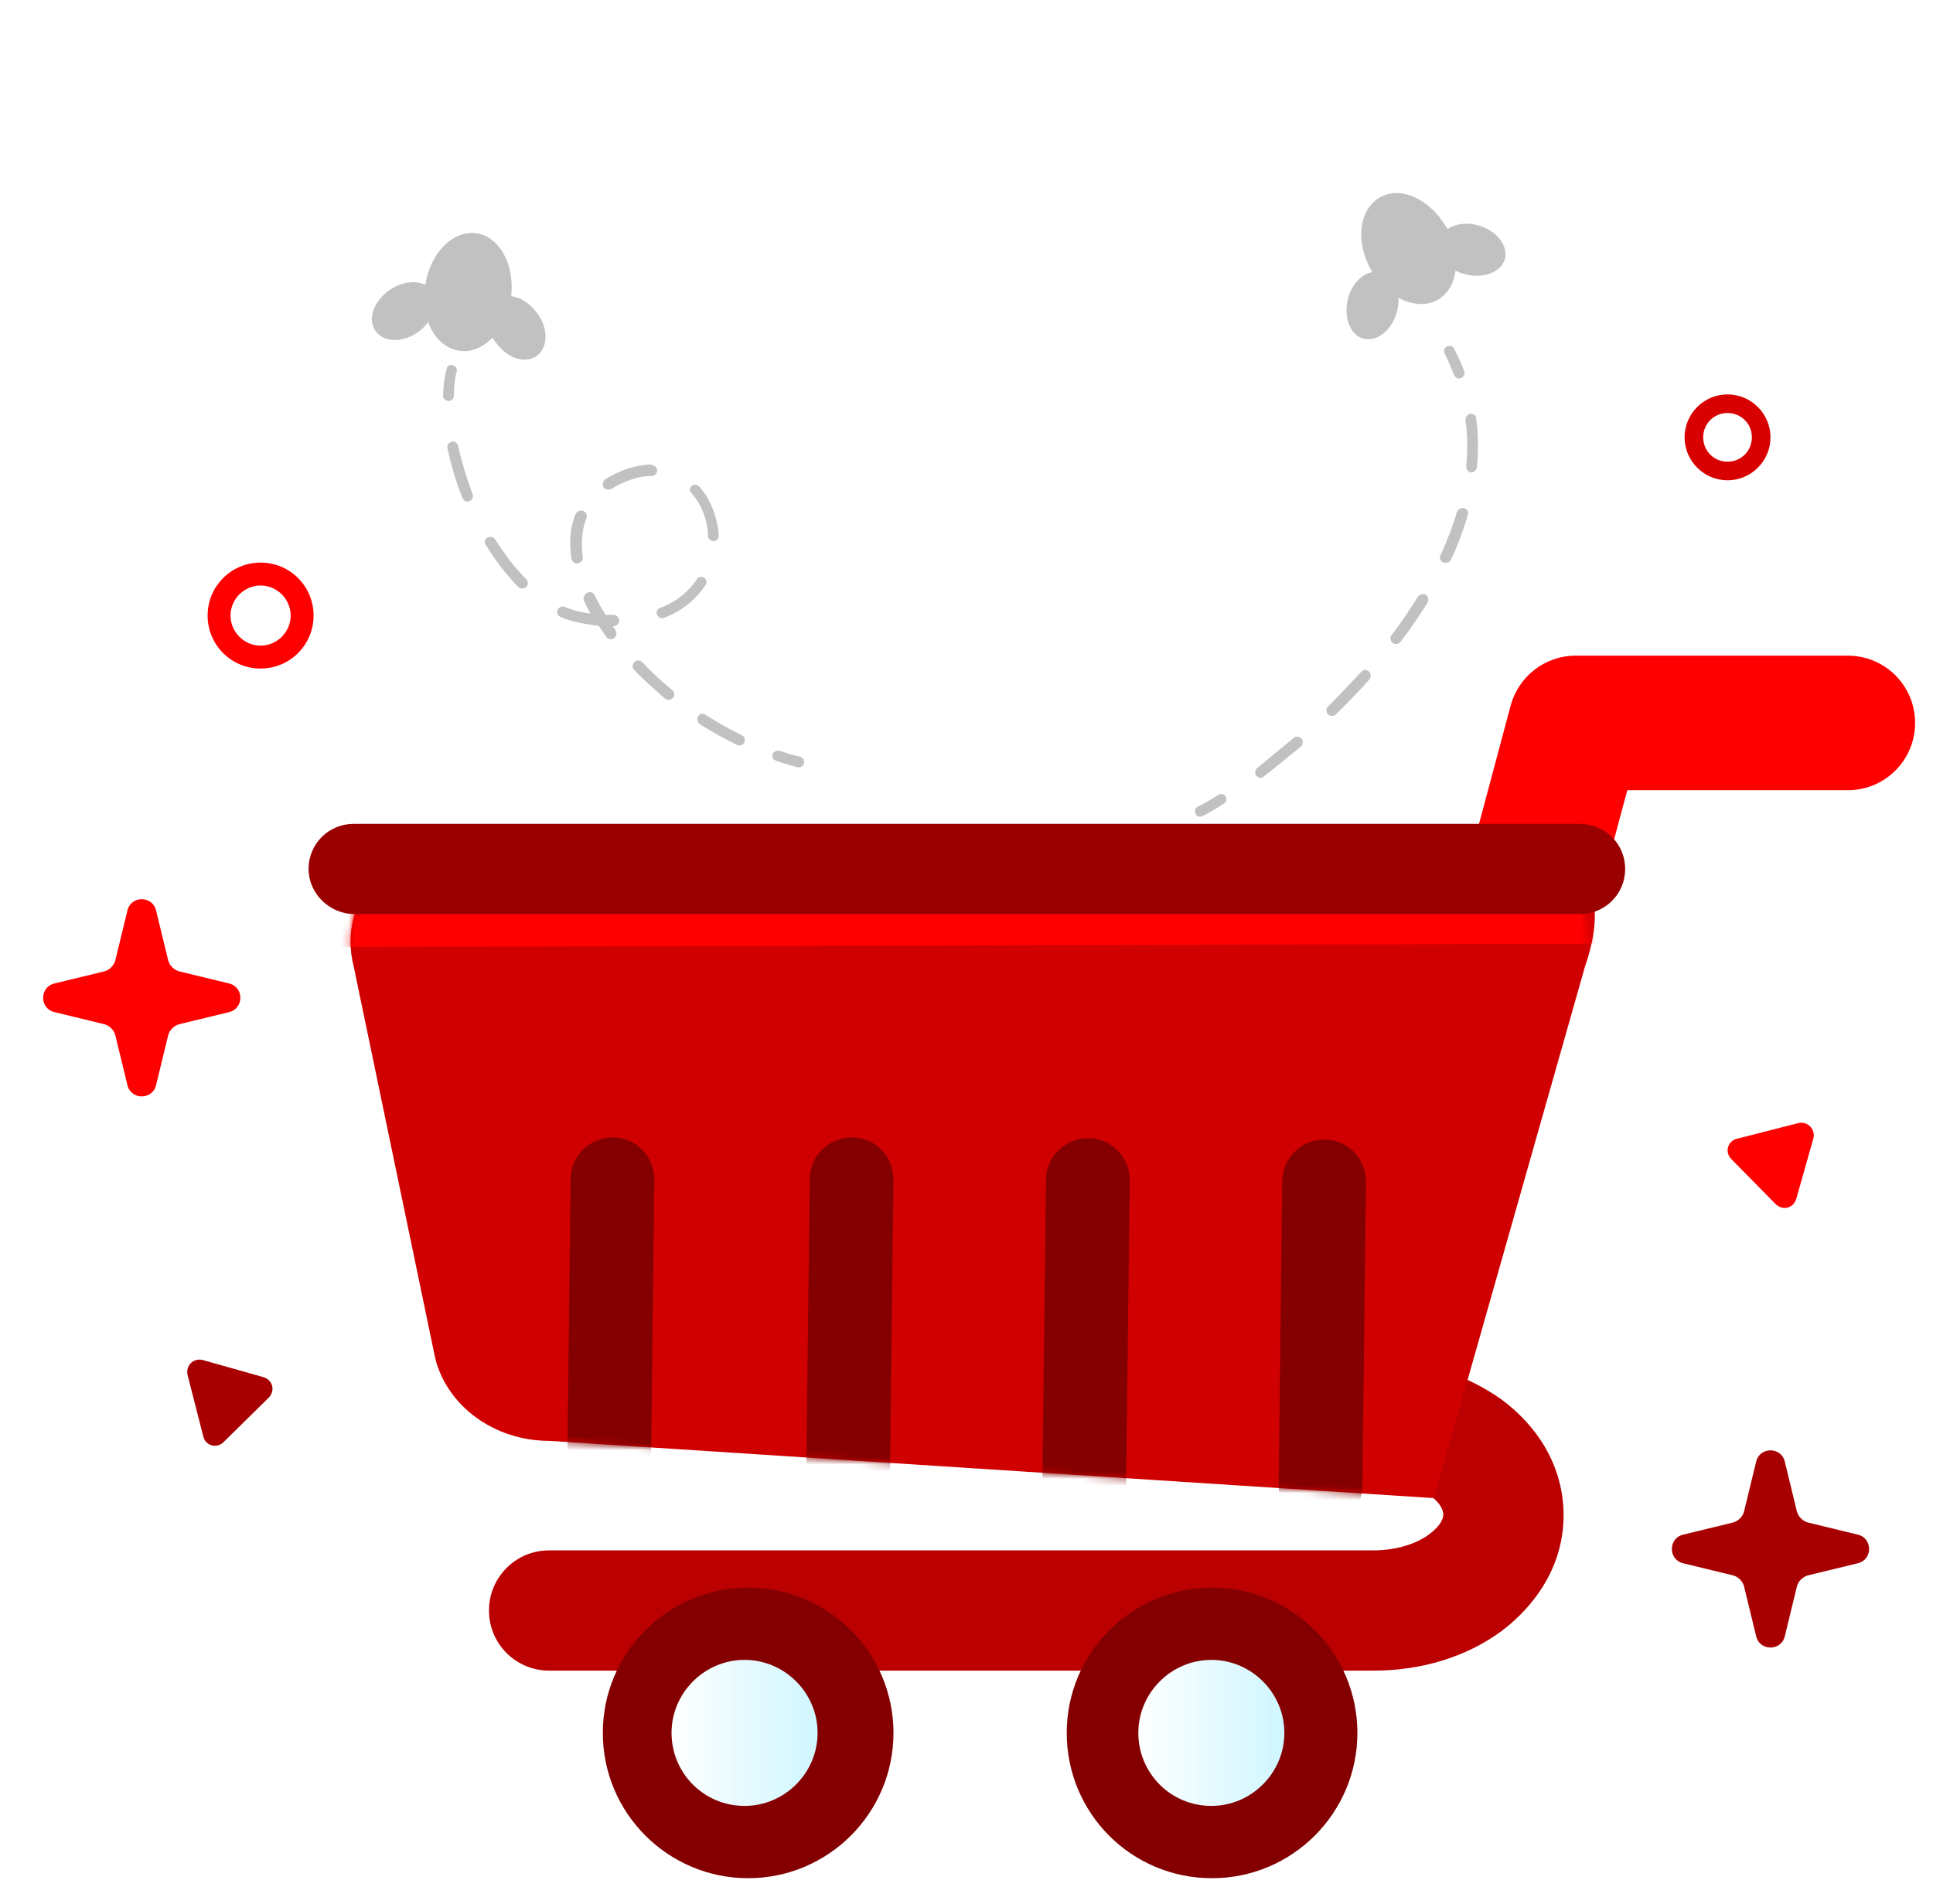 <?xml version="1.0" encoding="utf-8"?>
<!-- Generator: Adobe Illustrator 25.0.0, SVG Export Plug-In . SVG Version: 6.00 Build 0)  -->
<svg version="1.1" xmlns="http://www.w3.org/2000/svg" xmlns:xlink="http://www.w3.org/1999/xlink" x="0px" y="0px"
	 viewBox="0 0 270 266" style="enable-background:new 0 0 270 266;" xml:space="preserve">
<style type="text/css">
	.st0{fill-rule:evenodd;clip-rule:evenodd;fill:#BA0000;}
	.st1{fill-rule:evenodd;clip-rule:evenodd;fill:#FF0000;}
	.st2{fill:#840000;}
	.st3{fill:#D10000;}
	.st4{fill:url(#SVGID_1_);}
	.st5{fill:url(#SVGID_2_);filter:url(#Adobe_OpacityMaskFilter);}
	.st6{mask:url(#l_2_);}
	.st7{fill:#FF0000;}
	.st8{fill-rule:evenodd;clip-rule:evenodd;fill:#C1C1C1;}
	.st9{fill:#A80000;}
	.st10{fill-rule:evenodd;clip-rule:evenodd;fill:#D80000;}
	.st11{fill:#9B0000;}
	.st12{fill:url(#SVGID_3_);}
</style>
<g id="Laag_2">
</g>
<g id="Laag_1">
	<path class="st0" d="M135,198.4c0-4.6,3.7-8.4,8.4-8.4h48.5c6.6,0,12.9,2,17.8,5.5c4.9,3.6,8.7,9.2,8.7,16.2c0,7-3.9,12.6-8.7,16.2
		c-4.9,3.6-11.2,5.5-17.8,5.5H76.7c-4.6,0-8.4-3.7-8.4-8.4c0-4.6,3.7-8.4,8.4-8.4h115.1c3.4,0,6.2-1,7.9-2.3
		c1.7-1.3,1.9-2.3,1.9-2.7c0-0.4-0.2-1.5-1.9-2.7c-1.7-1.3-4.5-2.3-7.9-2.3l-48.9-1.6C138.3,205.1,135,203,135,198.4z"/>
	<path class="st1" d="M211,98.6c1.1-4.1,4.8-7,9.1-7h38c5.2,0,9.4,4.2,9.4,9.4c0,5.2-4.2,9.4-9.4,9.4h-30.8l-11,41
		c-1.3,5-6.5,8-11.5,6.6s-8-6.5-6.6-11.5L211,98.6L211,98.6z"/>
	<path class="st2" d="M104.5,262.4c11.2,0,20.3-9.1,20.3-20.3s-9.1-20.3-20.3-20.3c-11.2,0-20.3,9.1-20.3,20.3
		S93.3,262.4,104.5,262.4z"/>
	<path class="st3" d="M205.5,116.8H65.3c-10.5,0-18.3,8.9-15.9,18.2l11.4,54.8c1.7,6.7,8.3,11.5,15.9,11.5l123.6,8l21.1-74.3
		C226.6,119.9,216,116.8,205.5,116.8z"/>
	
		<linearGradient id="SVGID_1_" gradientUnits="userSpaceOnUse" x1="93.218" y1="25.221" x2="122.753" y2="25.221" gradientTransform="matrix(1 0 0 -1 0 267.276)">
		<stop  offset="0" style="stop-color:#FFFFFF"/>
		<stop  offset="1" style="stop-color:#BCF3FF"/>
	</linearGradient>
	<path class="st4" d="M104,252.3c5.6,0,10.2-4.6,10.2-10.2s-4.6-10.2-10.2-10.2s-10.2,4.6-10.2,10.2S98.3,252.3,104,252.3z"/>
	<defs>
		<filter id="Adobe_OpacityMaskFilter" filterUnits="userSpaceOnUse" x="42.2" y="120.1" width="205.7" height="93.3">
			<feColorMatrix  type="matrix" values="1 0 0 0 0  0 1 0 0 0  0 0 1 0 0  0 0 0 1 0"/>
		</filter>
	</defs>
	<mask maskUnits="userSpaceOnUse" x="42.2" y="120.1" width="205.7" height="93.3" id="l_2_">
		
			<linearGradient id="SVGID_2_" gradientUnits="userSpaceOnUse" x1="48.617" y1="105.973" x2="222.615" y2="103.894" gradientTransform="matrix(1 0 0 -1 0 267.276)">
			<stop  offset="0" style="stop-color:#AFF1FF"/>
			<stop  offset="1" style="stop-color:#65C8DE"/>
		</linearGradient>
		<path class="st5" d="M205.5,116.8H65.3c-10.5,0-18.3,8.9-15.9,18.2l11.4,54.8c1.7,6.7,8.3,11.5,15.9,11.5l123.6,8l21.1-74.3
			C223.8,125.8,216,116.8,205.5,116.8z"/>
	</mask>
	<g class="st6">
		<path class="st2" d="M146.1,164.8c0-3.2,2.7-5.8,5.9-5.8c3.2,0,5.8,2.6,5.8,5.9c0,0,0,0,0,0l-0.5,42.5c0,3.2-2.7,5.8-5.9,5.8
			c-3.2,0-5.8-2.6-5.8-5.9c0,0,0,0,0,0L146.1,164.8z"/>
		<path class="st7" d="M243,120.1c2.7,0,4.9,2.2,4.9,4.9l0,1.9c0,2.7-2.1,4.9-4.8,4.9c0,0,0,0,0,0l-195.9,0.5
			c-2.7,0-4.9-2.2-4.9-4.9l0-1.9c0-2.7,2.1-4.9,4.8-4.9c0,0,0,0,0,0L243,120.1L243,120.1z"/>
		<path class="st2" d="M179.1,165c0-3.2,2.7-5.8,5.9-5.8c3.2,0,5.8,2.6,5.8,5.9c0,0,0,0,0,0l-0.5,42.5c0,3.2-2.7,5.8-5.9,5.8
			c-3.2,0-5.8-2.6-5.8-5.9c0,0,0,0,0,0L179.1,165L179.1,165z"/>
		<path class="st2" d="M113.1,164.7c0-3.2,2.7-5.8,5.9-5.8c3.2,0,5.8,2.6,5.8,5.9c0,0,0,0,0,0l-0.5,42.5c0,3.2-2.7,5.8-5.9,5.8
			c-3.2,0-5.8-2.6-5.8-5.9c0,0,0,0,0,0L113.1,164.7z"/>
		<path class="st2" d="M79.7,164.7c0-3.2,2.7-5.8,5.9-5.8c3.2,0,5.8,2.6,5.8,5.9c0,0,0,0,0,0l-0.5,42.5c0,3.2-2.7,5.8-5.9,5.8
			c-3.2,0-5.8-2.6-5.8-5.9c0,0,0,0,0,0L79.7,164.7z"/>
	</g>
	<path class="st8" d="M202,31.7c-2.3-3.9-6.4-5.8-9.3-4.1c-2.9,1.7-3.4,6.2-1.2,10.1c0.1,0.1,0.1,0.2,0.2,0.3
		c-1.5,0.3-2.9,1.7-3.4,3.7c-0.7,2.6,0.3,5.1,2.1,5.6c1.9,0.5,4-1.1,4.7-3.7c0.2-0.7,0.3-1.4,0.2-2c1.9,1,3.9,1.2,5.5,0.3
		c1.4-0.8,2.3-2.3,2.5-4.1c0.4,0.2,0.8,0.4,1.3,0.5c2.6,0.7,5.1-0.3,5.6-2.1s-1.1-4-3.7-4.7c-1.6-0.5-3.3-0.2-4.3,0.5L202,31.7z"/>
	<path class="st8" d="M68.8,47.2c-1.3,1.3-3,2.1-4.7,1.8c-1.9-0.3-3.5-1.8-4.3-4c-0.4,0.5-0.8,1-1.3,1.3c-2.1,1.6-4.8,1.6-6,0
		c-1.2-1.6-0.4-4.1,1.8-5.7c1.7-1.2,3.7-1.5,5.1-0.8c0.7-4.5,3.9-7.7,7.2-7.2c3.2,0.5,5.3,4.4,4.8,8.8c1.3,0.1,2.6,1,3.6,2.3
		c1.6,2.1,1.6,4.8,0,6c-1.6,1.2-4.1,0.4-5.7-1.8C69.1,47.7,69,47.5,68.8,47.2z"/>
	<path class="st7" d="M17.8,127.2c0.5-2.1,3.5-2.1,4,0l1.7,7c0.2,0.7,0.8,1.3,1.5,1.5l7,1.7c2.1,0.5,2.1,3.5,0,4l-7,1.7
		c-0.7,0.2-1.3,0.8-1.5,1.5l-1.7,7c-0.5,2.1-3.5,2.1-4,0l-1.7-7c-0.2-0.7-0.8-1.3-1.5-1.5l-7-1.7c-2.1-0.5-2.1-3.5,0-4l7-1.7
		c0.7-0.2,1.3-0.8,1.5-1.5L17.8,127.2z"/>
	<path class="st9" d="M245.3,204.2c0.5-2.1,3.5-2.1,4,0l1.7,7c0.2,0.7,0.8,1.3,1.5,1.5l7,1.7c2.1,0.5,2.1,3.5,0,4l-7,1.7
		c-0.7,0.2-1.3,0.8-1.5,1.5l-1.7,7c-0.5,2.1-3.5,2.1-4,0l-1.7-7c-0.2-0.7-0.8-1.3-1.5-1.5l-7-1.7c-2.1-0.5-2.1-3.5,0-4l7-1.7
		c0.7-0.2,1.3-0.8,1.5-1.5L245.3,204.2z"/>
	<path class="st1" d="M36.4,90.2c2.3,0,4.2-1.9,4.2-4.2s-1.9-4.2-4.2-4.2l0,0c-2.3,0-4.2,1.9-4.2,4.2S34.1,90.2,36.4,90.2z
		 M36.4,93.4c4.1,0,7.4-3.3,7.4-7.4c0-4.1-3.3-7.4-7.4-7.4c-4.1,0-7.4,3.3-7.4,7.4S32.3,93.4,36.4,93.4L36.4,93.4z"/>
	<path class="st9" d="M26.2,192.1c-0.3-1.3,0.8-2.4,2.1-2.1l8.5,2.4c1.3,0.4,1.7,1.9,0.7,2.9l-6.3,6.2c-0.9,0.9-2.5,0.5-2.8-0.8
		L26.2,192.1z"/>
	<path class="st7" d="M251.2,156.9c1.3-0.3,2.4,0.9,2.1,2.1l-2.4,8.5c-0.4,1.3-1.9,1.7-2.9,0.7l-6.2-6.3c-0.9-0.9-0.5-2.5,0.8-2.8
		L251.2,156.9L251.2,156.9z"/>
	<path class="st10" d="M241.3,64.5c1.9,0,3.4-1.5,3.4-3.4c0-1.9-1.5-3.4-3.4-3.4s-3.4,1.5-3.4,3.4C237.9,63,239.4,64.5,241.3,64.5z
		 M241.3,67.1c3.3,0,6-2.7,6-6c0-3.3-2.7-6-6-6c-3.3,0-6,2.7-6,6C235.3,64.4,238,67.1,241.3,67.1z"/>
	<path class="st11" d="M43.1,121.4c0-3.5,2.8-6.3,6.3-6.3l0,0h171.3c3.5,0,6.3,2.8,6.3,6.3s-2.8,6.3-6.3,6.3H49.5
		C46,127.7,43.1,124.8,43.1,121.4L43.1,121.4z"/>
	<path class="st8" d="M63.2,51c0.4,0.1,0.7,0.5,0.6,0.9c0,0,0,0,0,0c-0.3,1-0.4,2.2-0.4,3.4c0,0.4-0.4,0.8-0.8,0.7
		c-0.4,0-0.8-0.4-0.7-0.8c0-1.3,0.2-2.6,0.5-3.7C62.4,51.2,62.8,50.9,63.2,51C63.2,51,63.2,51,63.2,51L63.2,51z M63.1,61.7
		c0.4-0.1,0.8,0.2,0.9,0.6c0.5,2.3,1.2,4.6,2,6.7c0.2,0.4,0,0.8-0.4,1c-0.4,0.2-0.8,0-1-0.4c0,0,0,0,0,0c-0.9-2.3-1.6-4.6-2.1-7
		C62.4,62.2,62.7,61.8,63.1,61.7z M91.8,65.7c0,0.4-0.3,0.8-0.8,0.8c0,0,0,0,0,0c-1.1,0-2.1,0.2-3.1,0.6c-0.9,0.3-1.7,0.7-2.5,1.2
		c-0.4,0.2-0.8,0.1-1.1-0.2c-0.2-0.4-0.1-0.8,0.2-1.1c0.9-0.6,1.8-1,2.8-1.4c1.2-0.4,2.4-0.7,3.6-0.7C91.4,65,91.8,65.3,91.8,65.7
		C91.8,65.7,91.8,65.7,91.8,65.7z M96.6,67.9c0.3-0.3,0.8-0.2,1.1,0.1c0,0,0,0,0,0c1.6,1.8,2.5,4.3,2.7,6.8c0,0.4-0.3,0.8-0.7,0.8
		s-0.8-0.3-0.8-0.7c0,0,0,0,0-0.1c-0.1-2.2-0.9-4.3-2.3-5.9C96.3,68.6,96.3,68.2,96.6,67.9z M81.5,71.4c0.4,0.2,0.6,0.6,0.4,1
		c0,0,0,0,0,0c-0.6,1.6-0.8,3.4-0.5,5.4c0.1,0.4-0.2,0.8-0.7,0.9c-0.4,0.1-0.8-0.2-0.9-0.7c-0.3-2.2-0.2-4.3,0.6-6.2
		C80.7,71.4,81.1,71.2,81.5,71.4C81.5,71.4,81.5,71.4,81.5,71.4L81.5,71.4z M68.1,75.1c0.4-0.2,0.8-0.1,1.1,0.3c0,0,0,0,0,0
		c1.3,2.1,2.7,3.9,4.3,5.5c0.3,0.3,0.3,0.8,0,1.1c-0.3,0.3-0.8,0.3-1.1,0c-1.7-1.7-3.2-3.7-4.5-5.8C67.6,75.8,67.7,75.3,68.1,75.1z
		 M98.3,80.7c0.4,0.2,0.5,0.7,0.2,1.1c-1.3,1.9-3.1,3.5-5.7,4.5c-0.4,0.2-0.8,0-1-0.4c-0.2-0.4,0-0.8,0.4-1c0,0,0,0,0.1,0
		c2.3-0.9,3.9-2.3,5-3.9C97.4,80.6,97.9,80.5,98.3,80.7C98.3,80.7,98.3,80.7,98.3,80.7L98.3,80.7z M82.1,82.8c0.4-0.2,0.8,0,1,0.4
		c0.4,0.9,0.9,1.8,1.5,2.7c0.4,0,0.8,0,1.1,0c0.4,0,0.8,0.4,0.8,0.8c0,0.4-0.4,0.8-0.8,0.8h-0.1c0.1,0.2,0.3,0.4,0.4,0.6
		c0.2,0.4,0.1,0.8-0.3,1.1c-0.3,0.2-0.8,0.1-1-0.2c-0.4-0.5-0.7-1.1-1.1-1.6c-0.5,0-1-0.1-1.6-0.2c-1.3-0.2-2.5-0.5-3.7-1
		c-0.4-0.2-0.6-0.6-0.4-1c0.2-0.4,0.6-0.6,1-0.4c1.2,0.5,2.4,0.8,3.6,0.9c-0.4-0.6-0.7-1.3-1-1.9C81.5,83.4,81.7,82.9,82.1,82.8
		L82.1,82.8z M88.6,92.5c0.3-0.3,0.8-0.3,1.1,0c0,0,0,0,0,0c1.3,1.4,2.7,2.7,4.2,3.9c0.3,0.3,0.4,0.7,0.1,1.1
		c-0.3,0.3-0.7,0.4-1.1,0.1c0,0,0,0,0,0c-1.5-1.3-3-2.6-4.4-4.1C88.3,93.3,88.3,92.8,88.6,92.5C88.6,92.5,88.6,92.5,88.6,92.5z
		 M97.5,100.1c0.2-0.4,0.7-0.5,1.1-0.2c1.6,1,3.3,2,5,2.8c0.4,0.2,0.5,0.6,0.4,1c-0.2,0.4-0.6,0.5-1,0.4l0,0
		c-1.8-0.9-3.5-1.8-5.2-2.9C97.4,100.9,97.3,100.5,97.5,100.1z M107.9,105.4c0.1-0.4,0.6-0.6,1-0.5c0.9,0.3,1.8,0.6,2.8,0.8
		c0.4,0.1,0.7,0.5,0.6,0.9c-0.1,0.4-0.5,0.7-0.9,0.6c-1-0.3-1.9-0.5-2.9-0.9C108,106.2,107.8,105.8,107.9,105.4z M202.1,48.4
		c-0.4,0.2-0.5,0.7-0.3,1c0.5,1,0.9,2,1.3,3c0.2,0.4,0.6,0.6,1,0.4c0.4-0.2,0.6-0.6,0.4-1c-0.4-1.1-0.9-2.1-1.4-3.1
		C203,48.4,202.5,48.2,202.1,48.4z M205.4,57.8c-0.4,0.1-0.7,0.4-0.7,0.9c0.3,2.2,0.3,4.3,0.1,6.5c0,0.4,0.3,0.8,0.7,0.8
		c0.4,0,0.7-0.3,0.8-0.7c0.2-2.3,0.2-4.5-0.1-6.8C206.2,58.1,205.8,57.8,205.4,57.8z M204.5,71c-0.4-0.1-0.8,0.1-1,0.5
		c-0.6,2.1-1.4,4.1-2.3,6.1c-0.2,0.4,0,0.8,0.4,1c0.4,0.1,0.8,0,1-0.3c1-2,1.8-4.2,2.4-6.3C205.2,71.5,204.9,71.1,204.5,71L204.5,71
		z M199.2,83.1c-0.4-0.2-0.8-0.1-1.1,0.2c0,0,0,0,0,0c-1.2,1.9-2.4,3.7-3.7,5.4c-0.3,0.3-0.2,0.8,0.1,1.1c0.3,0.3,0.8,0.2,1.1-0.1
		c1.4-1.8,2.6-3.6,3.8-5.5C199.6,83.8,199.5,83.4,199.2,83.1C199.2,83.1,199.2,83.1,199.2,83.1z M191.2,93.8
		c-0.3-0.3-0.8-0.3-1.1,0.1l0,0c-1.5,1.6-3,3.2-4.6,4.8c-0.3,0.3-0.3,0.8,0,1.1c0.3,0.3,0.8,0.3,1.1,0c0,0,0,0,0,0
		c1.6-1.6,3.2-3.2,4.6-4.8C191.6,94.6,191.5,94.1,191.2,93.8z M181.8,103.2c-0.3-0.3-0.8-0.4-1.1-0.1c-1.7,1.4-3.4,2.8-5.1,4.2
		c-0.3,0.3-0.4,0.8-0.1,1.1c0.3,0.3,0.7,0.4,1,0.1c1.8-1.4,3.5-2.8,5.2-4.2C182,104,182.1,103.5,181.8,103.2L181.8,103.2z
		 M171.2,111.3c-0.2-0.4-0.7-0.5-1.1-0.2c-1.1,0.7-2,1.2-2.8,1.6c-0.4,0.2-0.5,0.7-0.3,1c0.2,0.4,0.6,0.5,1,0.3c1-0.5,2-1.1,2.9-1.7
		C171.3,112.1,171.4,111.7,171.2,111.3z"/>
	<path class="st2" d="M169.3,262.4c11.2,0,20.3-9.1,20.3-20.3s-9.1-20.3-20.3-20.3s-20.3,9.1-20.3,20.3S158,262.4,169.3,262.4z"/>
	
		<linearGradient id="SVGID_3_" gradientUnits="userSpaceOnUse" x1="158.434" y1="25.221" x2="187.97" y2="25.221" gradientTransform="matrix(1 0 0 -1 0 267.276)">
		<stop  offset="0" style="stop-color:#FFFFFF"/>
		<stop  offset="1" style="stop-color:#BCF3FF"/>
	</linearGradient>
	<path class="st12" d="M169.2,252.3c5.6,0,10.2-4.6,10.2-10.2s-4.6-10.2-10.2-10.2s-10.2,4.6-10.2,10.2S163.5,252.3,169.2,252.3z"/>
</g>
</svg>
